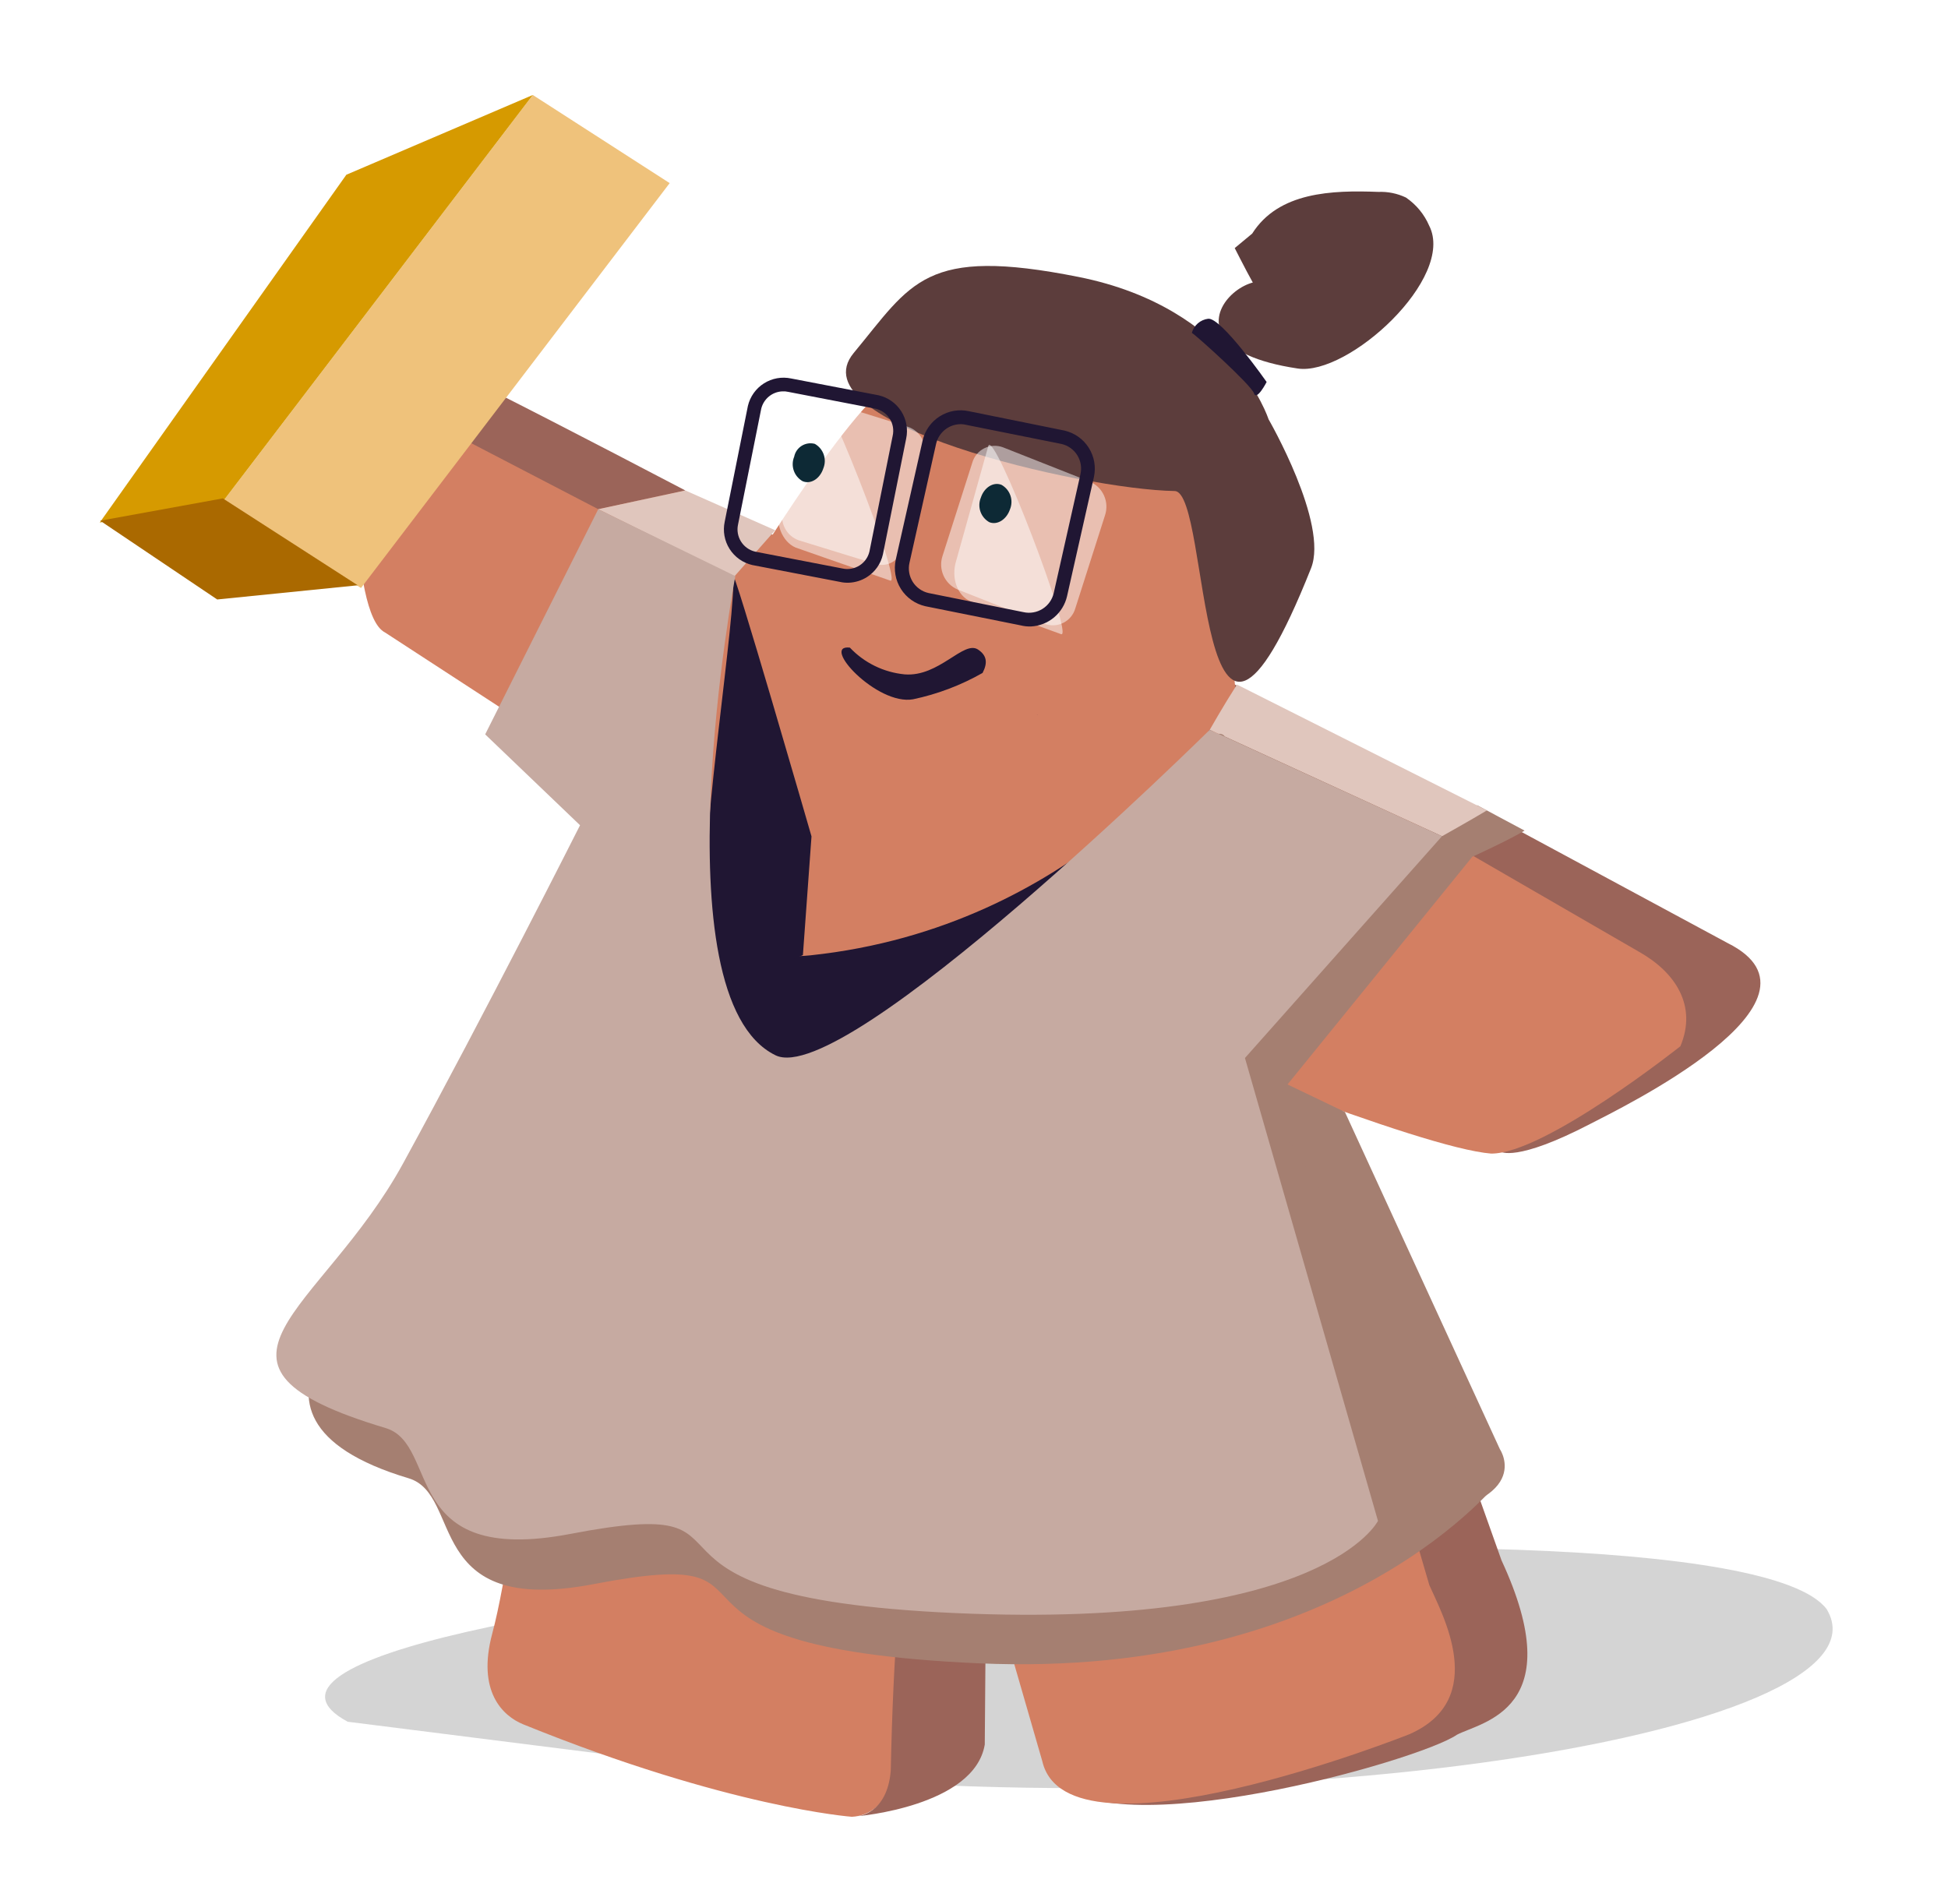 <svg width="266" height="260" viewBox="0 0 266 260" fill="none" xmlns="http://www.w3.org/2000/svg">
<g opacity="0.3" filter="url(#filter0_f_1332_573)">
<path d="M249.421 219.756C259.922 236.977 168.096 251.722 86.161 240.032L47.477 235.149C16.036 218.167 234.812 200.539 249.421 219.756Z" fill="#6F6F6F"/>
</g>
<path d="M50.081 53.142C50.081 53.142 55.502 87.927 60.492 90.387L95.103 112.504C85.561 124.242 74.478 159.318 79.856 171.791L86.921 222.236C89.276 229.364 119.727 229.942 119.727 229.942C125.896 227.441 120.872 170.533 120.872 170.533L143.855 242.828C151.314 252.49 193.8 240.492 198.939 236.928C202.31 235.149 214.497 233.518 205.033 213.108L182.644 150.085L204.895 157.283C204.895 157.283 206.968 158.798 217.2 153.474C220.895 151.549 251.723 136.673 235.898 128.794L207.892 113.696L166.861 92.59C162.957 76.755 167.929 51.214 167.929 51.214C165.957 48.013 158.278 45.199 158.278 45.199C158.278 45.199 130.477 34.486 128.805 48.399C127.88 56.011 120.718 70.912 118.163 75.356C117.115 76.097 116.206 77.018 115.477 78.074L69.281 54.837C64.269 52.339 52.2 47.517 50.081 53.142Z" fill="#9B6459"/>
<path d="M48.407 56.524C50.515 50.88 56.321 48.306 61.315 50.825L105.491 73.045C109.028 67.544 115.206 58.365 119.62 54.075C140.313 34.186 151.651 43.496 155.454 49.696C155.454 49.696 161.649 56.924 165.542 72.73C167.431 81.11 168.554 89.646 168.897 98.231L223.852 130.018C228.757 132.792 231.783 137.345 229.459 142.89C229.459 142.89 210.927 157.612 203.616 157.553C198.843 157.176 187.605 153.417 175.399 148.862L195.181 216.502C196.862 220.327 203.416 232.034 192.459 236.851C192.459 236.851 145.767 255.453 142.326 240.537L128.529 192.76L128.662 195.597L125.229 216.179C125.389 223.66 126.042 247.676 116.323 248.13C116.323 248.13 99.547 246.913 71.444 235.503C68.678 234.371 65.088 231.045 67.219 223.097C70.938 209.278 75.142 164.954 75.142 164.954C77.697 155.374 85.26 124.437 90.646 111.171L52.576 86.382C47.583 83.873 48.417 56.534 48.407 56.524Z" fill="#D37F62"/>
<path d="M81.692 69.543L49.885 53.011C49.885 53.011 50.51 44.973 66.913 53.216C76.898 58.235 93.585 66.985 93.585 66.985L81.692 69.543Z" fill="#9B6459"/>
<path d="M134.471 238.262L134.784 198.303C134.784 198.303 123.001 175.399 121.634 241.835C121.143 247.815 117.069 248.055 117.069 248.055C117.069 248.055 133.055 246.727 134.471 238.262Z" fill="#9B6459"/>
<path d="M141.678 97.612L141.585 97.556C141.646 97.563 141.687 97.591 141.678 97.612Z" fill="#2D1554"/>
<path d="M208.181 113.442C205.941 114.788 201.04 117.019 201.04 117.019L195.905 114.256L201.712 109.98L208.181 113.442Z" fill="#A57F71"/>
<path d="M160.401 67.063C165.411 67.159 163.035 117.806 179.024 77.605C181.452 71.505 173.217 57.254 173.217 57.254C173.217 57.254 168.381 42.033 147.281 37.824C126.181 33.615 124.514 38.629 116.573 48.21C108.632 57.792 147.637 66.839 160.401 67.063Z" fill="#5C3D3C"/>
<path d="M170.99 31.9C174.588 26.206 181.885 25.965 188.223 26.209C189.517 26.157 190.804 26.42 191.973 26.975C193.38 27.93 194.485 29.268 195.157 30.83C198.783 37.949 184.104 51.369 177.198 50.33C153.85 46.837 175.785 31.025 175.104 42.59C174.881 46.374 170.286 37.169 168.601 33.884" fill="#5C3D3C"/>
<path d="M162.745 45.46C163.393 45.84 170.867 52.599 171.23 53.713C171.592 54.827 172.96 52.17 172.96 52.17C172.96 52.17 166.77 43.33 164.977 43.534C164.456 43.598 163.966 43.815 163.568 44.158C163.171 44.501 162.884 44.954 162.745 45.46Z" fill="#201633"/>
<path d="M123.531 92.103C120.678 91.83 118.02 90.532 116.052 88.449C111.965 87.969 119.747 96.405 124.691 95.503C128.019 94.802 131.217 93.588 134.173 91.906C134.917 90.469 134.721 89.488 133.533 88.702C131.561 87.433 128.224 92.484 123.531 92.103Z" fill="#201633"/>
<path d="M165.19 99.675C165.19 99.675 147.099 126.63 110.659 130.476C92.856 132.31 96.999 112.815 96.999 112.815C96.999 112.815 92.115 141.295 109.552 147.677C116.937 150.395 172.915 104.319 172.915 104.319L165.19 99.675Z" fill="#201633"/>
<path d="M110.811 114.232L109.637 130.444C109.637 130.444 98.816 135.816 96.604 120.843C95.67 114.359 100.569 83.617 100.099 78.703C99.927 76.529 110.811 114.232 110.811 114.232Z" fill="#201633"/>
<path d="M183.649 151.87L170.336 145.485C170.336 145.485 172.327 209.462 191.166 207.499C210.005 205.537 204.814 197.931 204.814 197.931L183.649 151.87Z" fill="#A57F71"/>
<path d="M105.852 72.418L100.252 78.756L81.691 69.543L93.584 66.985L105.852 72.418Z" fill="#E0C6BD"/>
<path d="M203.045 110.679C200.806 112.025 196.904 114.21 196.904 114.21L165.19 99.675C165.19 99.675 167.04 96.415 168.905 93.495L203.045 110.679Z" fill="#E0C6BD"/>
<path d="M167.235 100.581C167.235 100.581 165.15 96.674 155.466 114.586C143.976 125.765 118.646 155.681 109.066 150.983C92.797 143.035 84.62 77.796 84.62 77.796L68.009 97.213L81.799 107.58L54.442 172.929C52.551 175.31 26.89 193.239 55.797 201.898C63.33 204.148 57.683 220.83 81.059 216.353C110.825 210.646 83.263 224.93 133.622 227.169C183.982 229.409 205.001 201.927 205.001 201.927L173.174 151.359L201.04 117.019L196.904 114.209L167.235 100.581Z" fill="#A57F71"/>
<path d="M165.19 99.675C165.19 99.675 115.432 148.824 105.892 144.124C89.623 136.176 100.408 78.679 100.408 78.679L81.691 69.543L66.251 100.298L79.205 112.707C79.205 112.707 66.278 138.339 55.046 158.886C43.813 179.433 23.736 186.379 52.652 195.037C60.175 197.288 54.489 213.972 77.905 209.493C107.671 203.786 80.118 218.069 130.468 220.309C180.817 222.549 188.163 207.72 188.163 207.72L169.999 144.499L196.903 114.209L165.19 99.675Z" fill="#C6AAA1"/>
<path d="M130.757 80.513L142.629 85.194C143.042 85.351 143.484 85.421 143.926 85.399C144.368 85.377 144.8 85.263 145.196 85.065C145.592 84.867 145.941 84.588 146.224 84.247C146.506 83.906 146.714 83.51 146.835 83.085L150.895 70.361C151.185 69.478 151.134 68.518 150.751 67.671C150.369 66.823 149.683 66.15 148.829 65.783L136.957 61.092C136.543 60.936 136.102 60.868 135.661 60.892C135.219 60.915 134.788 61.03 134.393 61.229C133.999 61.428 133.65 61.708 133.369 62.048C133.088 62.389 132.881 62.785 132.761 63.211L128.701 75.934C128.41 76.816 128.46 77.775 128.84 78.623C129.221 79.47 129.905 80.144 130.757 80.513Z" fill="white" fill-opacity="0.5"/>
<path d="M109.09 73.798L119.583 77.031C119.966 77.147 120.369 77.181 120.767 77.133C121.164 77.084 121.547 76.954 121.892 76.749C122.236 76.545 122.534 76.272 122.767 75.946C123 75.62 123.163 75.25 123.245 74.858L126.223 62.335C126.423 61.512 126.309 60.645 125.904 59.901C125.499 59.158 124.832 58.592 124.033 58.313L113.549 55.039C113.165 54.924 112.762 54.889 112.365 54.937C111.967 54.986 111.584 55.117 111.24 55.321C110.895 55.525 110.597 55.799 110.364 56.124C110.131 56.45 109.969 56.821 109.886 57.213L106.898 69.736C106.69 70.564 106.8 71.441 107.206 72.192C107.611 72.944 108.284 73.517 109.09 73.798Z" fill="white" fill-opacity="0.5"/>
<path d="M134.956 60.895L130.573 76.567C129.831 78.904 130.73 81.415 132.566 82.14L144.888 86.609C146.745 87.353 135.737 58.546 134.956 60.895Z" fill="white" fill-opacity="0.5"/>
<path d="M111.1 52.771L106.433 69.007C105.762 71.351 106.766 73.997 108.656 74.789L121.55 79.292C123.439 80.084 111.77 50.417 111.1 52.771Z" fill="white" fill-opacity="0.5"/>
<path d="M112.425 63.971C112.673 63.368 112.692 62.695 112.479 62.078C112.265 61.461 111.835 60.944 111.267 60.622C110.966 60.54 110.652 60.522 110.344 60.567C110.035 60.612 109.74 60.721 109.475 60.885C109.21 61.05 108.982 61.267 108.805 61.523C108.628 61.78 108.506 62.07 108.446 62.376C108.196 62.979 108.176 63.653 108.389 64.27C108.602 64.888 109.034 65.405 109.604 65.725C110.716 66.184 111.97 65.374 112.425 63.971Z" fill="#0D2935"/>
<path d="M137.913 69.567C138.163 68.963 138.184 68.289 137.97 67.672C137.757 67.055 137.325 66.537 136.756 66.217C135.654 65.778 134.389 66.568 133.934 67.971C133.684 68.574 133.664 69.248 133.877 69.865C134.091 70.483 134.523 71 135.092 71.32C136.194 71.759 137.447 70.94 137.913 69.567Z" fill="#0D2935"/>
<path d="M140.774 85.561C141.934 85.503 143.044 85.068 143.935 84.322C144.825 83.575 145.447 82.558 145.706 81.426L149.371 65.167C149.676 63.792 149.425 62.352 148.674 61.161C147.923 59.97 146.731 59.124 145.359 58.807L132.311 56.164C130.94 55.859 129.505 56.111 128.319 56.862C127.132 57.614 126.292 58.804 125.982 60.174L122.317 76.433C122.016 77.809 122.269 79.248 123.021 80.439C123.774 81.629 124.966 82.475 126.339 82.792L139.355 85.407C139.819 85.524 140.296 85.576 140.774 85.561ZM131.013 57.936C131.32 57.922 131.629 57.951 131.928 58.024L144.964 60.638C145.849 60.846 146.615 61.395 147.098 62.165C147.58 62.936 147.738 63.865 147.539 64.752L143.885 81.01C143.679 81.899 143.13 82.671 142.357 83.157C141.585 83.643 140.652 83.804 139.762 83.606L126.775 80.99C125.887 80.784 125.116 80.234 124.631 79.461C124.147 78.689 123.988 77.755 124.19 76.866L127.825 60.618C127.993 59.886 128.395 59.227 128.97 58.744C129.545 58.26 130.262 57.976 131.013 57.936Z" fill="#201633"/>
<path d="M115.958 79.583C116.816 79.541 117.648 79.278 118.375 78.82C118.926 78.472 119.404 78.019 119.779 77.486C120.154 76.953 120.421 76.35 120.562 75.714L123.737 59.908C124.013 58.626 123.773 57.286 123.069 56.178C122.366 55.07 121.255 54.284 119.977 53.988L108.036 51.693C106.756 51.42 105.42 51.66 104.315 52.361C103.21 53.062 102.423 54.169 102.125 55.443L98.96 71.249C98.684 72.531 98.924 73.871 99.628 74.979C100.332 76.087 101.442 76.873 102.721 77.169L114.691 79.472C115.106 79.567 115.533 79.605 115.958 79.583ZM106.827 53.452C107.104 53.436 107.381 53.46 107.651 53.523L119.592 55.828C120.384 56.015 121.071 56.507 121.502 57.197C121.934 57.887 122.076 58.72 121.897 59.514L118.722 75.33C118.535 76.12 118.045 76.805 117.357 77.238C116.67 77.671 115.84 77.817 115.046 77.644L103.106 75.339C102.31 75.15 101.62 74.656 101.185 73.962C100.75 73.269 100.604 72.433 100.78 71.634L103.945 55.829C104.102 55.173 104.468 54.586 104.988 54.157C105.508 53.728 106.154 53.48 106.827 53.452Z" fill="#201633"/>
<path d="M49.294 80.307L91.445 25.01L72.756 12.972L30.605 68.269L49.294 80.307Z" fill="#EFC27B"/>
<path d="M47.293 23.867L72.755 12.972L30.604 68.269L13.62 71.369L47.293 23.867Z" fill="#D69A00"/>
<path d="M13.676 71.117L29.66 81.874L48.852 79.937L30.425 68.066L13.676 71.117Z" fill="#AA6900"/>
<defs>
<filter id="filter0_f_1332_573" x="29.391" y="196.39" width="235.854" height="62.828" filterUnits="userSpaceOnUse" color-interpolation-filters="sRGB">
<feFlood flood-opacity="0" result="BackgroundImageFix"/>
<feBlend mode="normal" in="SourceGraphic" in2="BackgroundImageFix" result="shape"/>
<feGaussianBlur stdDeviation="7.5" result="effect1_foregroundBlur_1332_573"/>
</filter>
</defs>
</svg>
